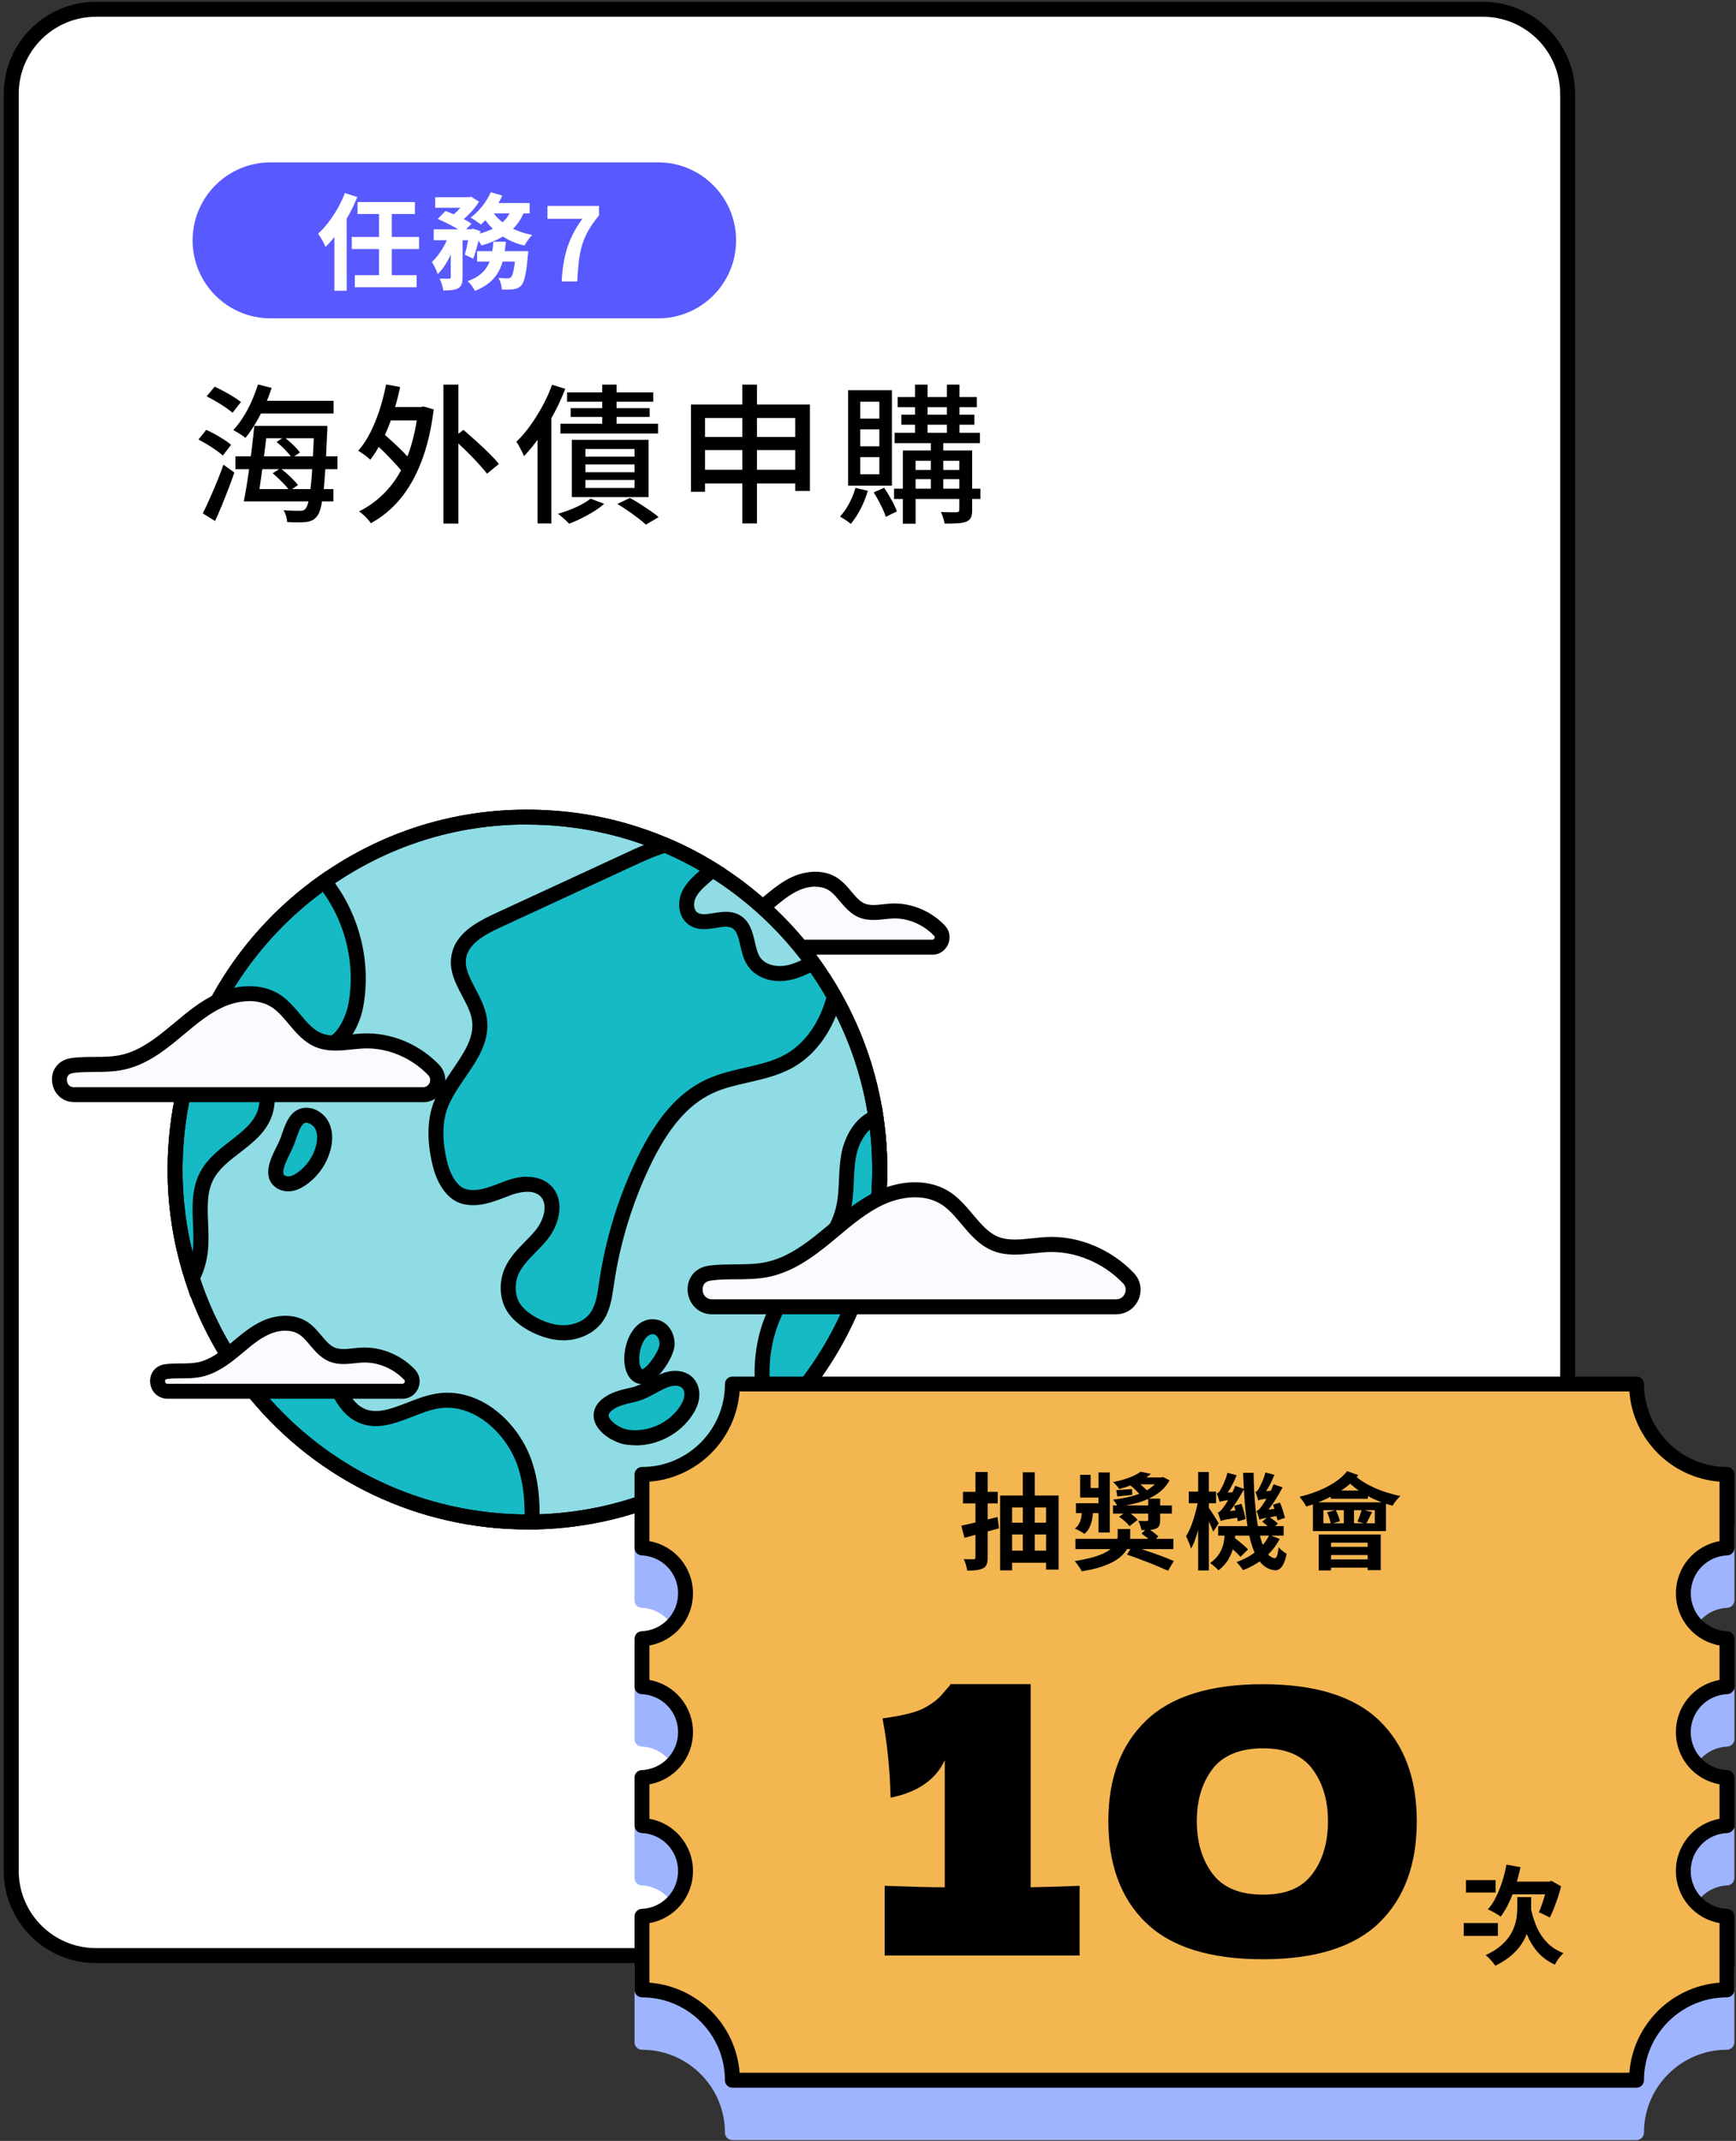 <svg width="232" height="286" viewBox="0 0 232 286" fill="none" xmlns="http://www.w3.org/2000/svg">
<rect x="0" y="0" width="232" height="286" fill="#333333" stroke="none"/>
<g clip-path="url(#clip0_26253_145710)">
<path d="M198.19 1.24H12.81C6.564 1.24 1.5 6.303 1.5 12.55V249.93C1.5 256.176 6.564 261.24 12.81 261.24H198.19C204.436 261.24 209.5 256.176 209.5 249.93V12.55C209.5 6.303 204.436 1.24 198.19 1.24Z" fill="white"/>
<path d="M198.18 262.24H12.81C6.02 262.24 0.5 256.72 0.5 249.93V12.55C0.5 5.76 6.02 0.24 12.81 0.24H198.18C204.97 0.24 210.5 5.76 210.5 12.55V249.92C210.5 256.71 204.98 262.24 198.18 262.24ZM12.81 2.24C7.13 2.24 2.5 6.87 2.5 12.55V249.92C2.5 255.61 7.13 260.24 12.81 260.24H198.18C203.87 260.24 208.5 255.61 208.5 249.92V12.55C208.5 6.86 203.87 2.24 198.18 2.24H12.81Z" fill="black"/>
<path d="M87.95 21.69H36.16C30.405 21.69 25.74 26.355 25.74 32.11C25.74 37.865 30.405 42.53 36.16 42.53H87.95C93.705 42.53 98.37 37.865 98.37 32.11C98.37 26.355 93.705 21.69 87.95 21.69Z" fill="#5859FF"/>
<path d="M46.08 25.79L47.75 26.32C47.42 27.14 47.03 27.96 46.58 28.78C46.13 29.6 45.64 30.37 45.12 31.09C44.6 31.81 44.06 32.45 43.5 32.99C43.45 32.84 43.37 32.65 43.25 32.43C43.13 32.21 43 31.98 42.87 31.76C42.74 31.54 42.62 31.35 42.52 31.21C43 30.77 43.46 30.27 43.9 29.69C44.34 29.11 44.75 28.5 45.13 27.83C45.51 27.16 45.83 26.48 46.09 25.79H46.08ZM44.69 29.82L46.33 28.18V28.21L46.34 38.84H44.69V29.82ZM47.01 31.65H56V33.27H47.01V31.65ZM47.42 36.76H55.68V38.37H47.42V36.76ZM47.78 26.99H55.45V28.59H47.78V26.99ZM50.65 27.98H52.36V37.3H50.65V27.98Z" fill="white"/>
<path d="M60.09 31.13L61.17 31.54C60.99 32.16 60.77 32.79 60.5 33.43C60.23 34.07 59.93 34.67 59.6 35.22C59.27 35.77 58.89 36.23 58.49 36.61C58.42 36.37 58.3 36.09 58.15 35.78C58 35.47 57.85 35.21 57.72 34.98C58.06 34.68 58.38 34.32 58.68 33.9C58.98 33.48 59.26 33.03 59.5 32.55C59.74 32.07 59.94 31.6 60.09 31.13ZM57.96 30.63H63.17V32.09H57.96V30.63ZM58.16 26.35H62.74V27.76H58.16V26.35ZM58.48 29.26L59.53 28.18C59.91 28.32 60.32 28.49 60.76 28.68C61.19 28.88 61.61 29.08 62.01 29.28C62.41 29.49 62.74 29.69 63.01 29.88L61.88 31.08C61.64 30.88 61.33 30.68 60.94 30.46C60.56 30.24 60.15 30.02 59.72 29.81C59.29 29.6 58.88 29.41 58.49 29.25L58.48 29.26ZM60.24 31.23H61.82V37.04C61.82 37.42 61.78 37.73 61.7 37.96C61.62 38.19 61.46 38.38 61.22 38.51C60.98 38.63 60.69 38.71 60.37 38.75C60.04 38.79 59.67 38.81 59.24 38.81C59.21 38.58 59.15 38.31 59.06 38.01C58.97 37.71 58.86 37.44 58.75 37.22C59.02 37.22 59.28 37.23 59.52 37.23H60.02C60.1 37.23 60.16 37.2 60.19 37.18C60.22 37.16 60.24 37.1 60.24 37.02V31.24V31.23ZM62.34 26.34H62.69L62.96 26.28L64.02 26.94C63.81 27.28 63.56 27.62 63.26 27.98C62.96 28.34 62.64 28.67 62.3 28.98C61.96 29.29 61.62 29.57 61.29 29.8C61.14 29.66 60.96 29.51 60.75 29.37C60.54 29.22 60.35 29.1 60.18 28.99C60.48 28.78 60.77 28.54 61.04 28.27C61.31 28 61.57 27.71 61.8 27.42C62.03 27.13 62.21 26.87 62.34 26.64V26.35V26.34ZM62.76 30.62H62.97L63.19 30.55L64.21 30.87C64.1 31.5 63.96 32.16 63.78 32.83C63.61 33.5 63.43 34.08 63.24 34.55L62.11 34.02C62.24 33.61 62.36 33.11 62.48 32.52C62.6 31.93 62.69 31.38 62.75 30.85V30.61L62.76 30.62ZM65.94 32.29H67.61C67.54 33.01 67.45 33.69 67.32 34.34C67.19 34.99 66.99 35.59 66.7 36.15C66.41 36.71 66.01 37.22 65.49 37.68C64.97 38.14 64.3 38.53 63.47 38.86C63.38 38.66 63.24 38.44 63.05 38.18C62.86 37.92 62.68 37.72 62.5 37.56C63.23 37.3 63.81 36.98 64.24 36.61C64.67 36.24 65.01 35.83 65.23 35.39C65.45 34.95 65.62 34.46 65.72 33.93C65.82 33.4 65.89 32.86 65.94 32.29ZM65.58 25.68L67.13 26.13C66.91 26.63 66.63 27.11 66.32 27.59C66 28.07 65.67 28.51 65.32 28.93C64.97 29.35 64.61 29.7 64.25 30C64.15 29.91 64.01 29.8 63.84 29.68C63.67 29.56 63.5 29.45 63.34 29.34C63.17 29.23 63.02 29.13 62.89 29.06C63.44 28.67 63.95 28.17 64.43 27.57C64.91 26.97 65.29 26.34 65.58 25.69V25.68ZM68.37 27.81L70.12 28.08C69.81 28.94 69.38 29.67 68.83 30.28C68.28 30.89 67.62 31.4 66.86 31.8C66.1 32.2 65.26 32.53 64.34 32.79C64.28 32.67 64.19 32.52 64.07 32.34C63.94 32.16 63.81 31.99 63.68 31.81C63.54 31.64 63.42 31.5 63.31 31.4C64.17 31.22 64.94 30.98 65.63 30.67C66.32 30.36 66.89 29.97 67.37 29.5C67.84 29.03 68.18 28.46 68.38 27.8L68.37 27.81ZM63.76 33.55H69.44V34.94H63.76V33.55ZM65.76 28.17C66.09 28.69 66.51 29.17 67.04 29.6C67.57 30.03 68.18 30.4 68.87 30.7C69.56 31 70.32 31.23 71.13 31.39C71.02 31.49 70.89 31.63 70.76 31.8C70.62 31.97 70.5 32.15 70.38 32.33C70.26 32.51 70.16 32.67 70.07 32.81C69.21 32.6 68.43 32.29 67.71 31.9C67 31.51 66.36 31.04 65.79 30.49C65.22 29.94 64.75 29.31 64.37 28.61L65.76 28.18V28.17ZM65.54 27.12H70.78V28.51H64.87L65.54 27.12ZM68.91 33.55H70.6C70.58 33.86 70.56 34.07 70.54 34.18C70.47 34.99 70.4 35.66 70.31 36.19C70.22 36.72 70.13 37.14 70.02 37.45C69.92 37.76 69.8 37.99 69.66 38.14C69.51 38.3 69.35 38.41 69.19 38.48C69.03 38.55 68.84 38.6 68.64 38.64C68.47 38.66 68.25 38.67 67.97 38.68C67.69 38.69 67.39 38.68 67.06 38.68C67.06 38.44 67.01 38.17 66.93 37.88C66.85 37.59 66.75 37.34 66.61 37.12C66.86 37.15 67.1 37.17 67.32 37.18C67.54 37.18 67.71 37.19 67.82 37.19C67.93 37.19 68.02 37.18 68.09 37.15C68.15 37.13 68.22 37.09 68.29 37.03C68.37 36.95 68.45 36.78 68.53 36.55C68.6 36.31 68.67 35.96 68.74 35.51C68.81 35.06 68.87 34.47 68.92 33.76V33.55H68.91Z" fill="white"/>
<path d="M75.06 37.6C75.11 36.73 75.19 35.93 75.31 35.2C75.43 34.47 75.59 33.78 75.8 33.12C76.01 32.47 76.28 31.82 76.6 31.19C76.93 30.56 77.33 29.9 77.82 29.23H73.16V27.51H80.05V28.77C79.46 29.49 78.99 30.17 78.62 30.81C78.26 31.45 77.98 32.11 77.78 32.78C77.58 33.45 77.44 34.18 77.35 34.96C77.26 35.74 77.19 36.62 77.14 37.6H75.07H75.06Z" fill="white"/>
<path d="M26.52 58.72L27.56 57.42C27.95 57.59 28.35 57.8 28.77 58.03C29.19 58.26 29.59 58.5 29.96 58.74C30.33 58.98 30.64 59.21 30.88 59.42L29.78 60.86C29.55 60.65 29.26 60.41 28.89 60.15C28.52 59.89 28.13 59.63 27.71 59.38C27.29 59.13 26.89 58.91 26.52 58.72ZM27.1 68.58C27.37 68.06 27.66 67.44 27.98 66.72C28.3 66 28.63 65.24 28.96 64.44C29.29 63.64 29.59 62.85 29.86 62.08L31.32 63.12C31.08 63.83 30.81 64.56 30.52 65.32C30.23 66.08 29.93 66.83 29.63 67.56C29.33 68.29 29.03 68.97 28.74 69.6L27.1 68.58ZM27.62 52.94L28.68 51.66C29.08 51.83 29.5 52.04 29.94 52.28C30.38 52.52 30.8 52.76 31.2 53.01C31.6 53.26 31.93 53.49 32.2 53.7L31.08 55.14C30.84 54.93 30.52 54.69 30.13 54.42C29.74 54.15 29.32 53.89 28.87 53.63C28.42 53.37 28.01 53.14 27.62 52.94ZM34.48 51.36L36.3 51.82C36.03 52.66 35.71 53.49 35.33 54.3C34.95 55.11 34.55 55.88 34.12 56.6C33.69 57.32 33.25 57.95 32.8 58.5C32.68 58.39 32.52 58.27 32.32 58.14C32.12 58.01 31.92 57.88 31.71 57.75C31.5 57.62 31.33 57.52 31.18 57.44C31.65 56.95 32.09 56.37 32.5 55.72C32.91 55.07 33.29 54.37 33.62 53.62C33.95 52.87 34.24 52.12 34.48 51.36ZM31.46 60.96H45.1V62.68H31.46V60.96ZM33.98 56.9H35.76C35.67 57.73 35.57 58.6 35.46 59.51C35.35 60.42 35.24 61.33 35.11 62.24C34.98 63.15 34.86 64.01 34.75 64.82C34.64 65.63 34.53 66.35 34.42 66.98H32.58C32.71 66.33 32.85 65.59 32.98 64.76C33.11 63.93 33.24 63.07 33.36 62.16C33.48 61.25 33.6 60.35 33.71 59.45C33.82 58.55 33.91 57.7 33.98 56.9ZM33.52 65.34H44.56V66.98H33.52V65.34ZM34.24 53.54H44.58V55.24H34.24V53.54ZM34.76 56.9H42.52V58.54H34.76V56.9ZM36.44 63.22L37.48 62.56C37.89 62.87 38.32 63.23 38.77 63.66C39.22 64.09 39.57 64.47 39.82 64.8L38.7 65.56C38.47 65.23 38.14 64.84 37.71 64.4C37.28 63.96 36.85 63.57 36.44 63.22ZM36.96 59.04L37.96 58.38C38.35 58.67 38.74 59.02 39.15 59.41C39.56 59.8 39.87 60.15 40.08 60.44L39.02 61.18C38.82 60.87 38.52 60.52 38.13 60.11C37.74 59.7 37.35 59.35 36.96 59.04ZM41.98 56.9H43.74V57.42C43.74 57.55 43.74 57.66 43.72 57.74C43.64 59.66 43.56 61.29 43.48 62.62C43.4 63.95 43.31 65.04 43.2 65.89C43.09 66.74 42.98 67.4 42.85 67.88C42.72 68.36 42.57 68.71 42.4 68.92C42.19 69.2 41.96 69.4 41.72 69.51C41.48 69.62 41.21 69.7 40.9 69.74C40.61 69.77 40.23 69.78 39.78 69.78C39.33 69.78 38.86 69.77 38.38 69.74C38.37 69.5 38.32 69.23 38.23 68.93C38.14 68.63 38.03 68.37 37.88 68.16C38.36 68.2 38.8 68.22 39.21 68.23C39.62 68.23 39.91 68.24 40.1 68.24C40.27 68.24 40.42 68.22 40.53 68.18C40.64 68.14 40.75 68.06 40.84 67.94C40.97 67.79 41.1 67.5 41.21 67.05C41.32 66.6 41.43 65.97 41.52 65.14C41.61 64.31 41.7 63.25 41.77 61.96C41.84 60.67 41.91 59.11 41.98 57.28V56.9Z" fill="black"/>
<path d="M51.6 51.36L53.48 51.7C53.21 52.97 52.88 54.2 52.49 55.4C52.1 56.6 51.65 57.71 51.14 58.73C50.63 59.75 50.08 60.65 49.48 61.42C49.37 61.3 49.22 61.16 49.02 61.01C48.82 60.86 48.62 60.71 48.41 60.56C48.2 60.41 48.03 60.3 47.88 60.22C48.48 59.53 49.02 58.71 49.49 57.78C49.96 56.85 50.38 55.83 50.73 54.74C51.08 53.65 51.37 52.52 51.6 51.36ZM55.88 54.38H56.24L56.6 54.3L57.96 54.7C57.63 57.37 57.08 59.69 56.31 61.68C55.54 63.67 54.59 65.33 53.46 66.68C52.33 68.03 51.03 69.1 49.56 69.9C49.47 69.74 49.32 69.56 49.13 69.35C48.94 69.14 48.74 68.94 48.53 68.75C48.32 68.56 48.14 68.41 47.98 68.32C49.41 67.61 50.66 66.66 51.75 65.46C52.84 64.26 53.73 62.79 54.42 61.04C55.11 59.29 55.6 57.23 55.88 54.84V54.38ZM49.8 58.94L51.06 57.78C51.54 58.18 52.04 58.62 52.57 59.11C53.1 59.6 53.6 60.08 54.07 60.57C54.54 61.06 54.93 61.49 55.22 61.86L53.88 63.2C53.6 62.81 53.23 62.37 52.77 61.88C52.31 61.39 51.82 60.88 51.3 60.36C50.78 59.84 50.28 59.37 49.8 58.94ZM51.64 54.38H56.54V56.16H51.64V54.38ZM59.26 51.38H61.26V69.94H59.26V51.38ZM60.48 58.54L61.94 57.42C62.46 57.87 63.02 58.37 63.63 58.92C64.24 59.47 64.81 60.01 65.35 60.54C65.89 61.07 66.33 61.55 66.68 61.98L65.08 63.28C64.76 62.85 64.34 62.36 63.82 61.8C63.3 61.24 62.75 60.67 62.16 60.1C61.57 59.53 61.01 59.01 60.48 58.54Z" fill="black"/>
<path d="M73.78 51.4L75.54 51.94C75.11 53.06 74.61 54.17 74.02 55.26C73.43 56.35 72.8 57.39 72.12 58.36C71.44 59.33 70.74 60.19 70.02 60.94C69.97 60.78 69.88 60.58 69.76 60.34C69.64 60.1 69.51 59.86 69.38 59.61C69.25 59.36 69.12 59.17 69 59.02C69.64 58.41 70.26 57.69 70.85 56.87C71.44 56.05 71.99 55.17 72.5 54.24C73.01 53.31 73.43 52.36 73.78 51.4ZM71.84 56.76L73.66 54.94L73.68 54.96V69.92H71.84V56.76ZM78.92 66.62L80.74 67.3C80.35 67.65 79.89 67.99 79.36 68.32C78.83 68.65 78.28 68.96 77.71 69.24C77.14 69.52 76.59 69.76 76.06 69.96C75.95 69.84 75.81 69.7 75.63 69.53C75.45 69.36 75.27 69.2 75.08 69.04C74.89 68.88 74.72 68.75 74.56 68.64C75.37 68.41 76.18 68.12 76.97 67.76C77.76 67.4 78.41 67.02 78.92 66.62ZM74.9 56.6H87.94V57.92H74.9V56.6ZM75.78 52.42H87.3V53.66H75.78V52.42ZM76.26 54.52H86.82V55.7H76.26V54.52ZM76.42 58.76H86.68V66.4H76.42V58.76ZM78.24 59.98V61H84.8V59.98H78.24ZM78.24 62.04V63.08H84.8V62.04H78.24ZM78.24 64.12V65.18H84.8V64.12H78.24ZM80.48 51.38H82.4V57.4H80.48V51.38ZM82.5 67.32L84.18 66.52C84.65 66.77 85.12 67.05 85.6 67.36C86.08 67.67 86.53 67.97 86.95 68.26C87.37 68.55 87.73 68.83 88.02 69.08L86.32 70.08C86.05 69.83 85.7 69.54 85.27 69.21C84.84 68.88 84.38 68.55 83.9 68.22C83.42 67.89 82.95 67.59 82.5 67.32Z" fill="black"/>
<path d="M92.34 54.04H108.24V65.58H106.28V55.84H94.22V65.7H92.34V54.04ZM93.58 58.38H107.26V60.12H93.58V58.38ZM93.58 62.76H107.26V64.58H93.58V62.76ZM99.2 51.38H101.16V69.92H99.2V51.38Z" fill="black"/>
<path d="M114.32 65.18L115.98 65.56C115.74 66.4 115.41 67.21 115 68C114.59 68.79 114.15 69.45 113.7 69.98C113.59 69.89 113.45 69.78 113.27 69.65C113.09 69.52 112.91 69.4 112.73 69.29C112.55 69.18 112.39 69.08 112.26 69C112.71 68.52 113.12 67.94 113.48 67.26C113.84 66.58 114.12 65.89 114.32 65.18ZM113.34 52.12H119.2V64.88H113.34V52.12ZM114.96 53.66V55.92H117.52V53.66H114.96ZM114.96 57.36V59.62H117.52V57.36H114.96ZM114.96 61.06V63.36H117.52V61.06H114.96ZM116.76 65.78L118.16 65.16C118.49 65.65 118.82 66.2 119.15 66.79C119.48 67.38 119.71 67.89 119.86 68.32L118.38 69.04C118.29 68.75 118.15 68.41 117.98 68.03C117.81 67.65 117.61 67.26 117.4 66.87C117.19 66.48 116.97 66.11 116.76 65.78ZM119.48 65.28H131.02V66.66H119.48V65.28ZM119.56 57.82H130.96V59.2H119.56V57.82ZM119.96 53.04H130.54V54.4H119.96V53.04ZM120.46 55.4H130.22V56.74H120.46V55.4ZM120.66 60.18H128.94V61.56H122.36V69.96H120.66V60.18ZM121.54 62.78H128.92V64H121.54V62.78ZM122.28 51.38H123.96V58.42H122.28V51.38ZM124.4 58.44H126.06V65.68H124.4V58.44ZM128.2 60.18H129.92V68.12C129.92 68.55 129.87 68.88 129.76 69.12C129.65 69.36 129.45 69.55 129.16 69.68C128.87 69.8 128.48 69.87 128 69.9C127.52 69.93 126.93 69.94 126.24 69.94C126.2 69.71 126.13 69.45 126.04 69.16C125.95 68.87 125.85 68.61 125.74 68.4C126.21 68.41 126.64 68.42 127.05 68.43C127.46 68.43 127.72 68.43 127.84 68.43C127.97 68.42 128.07 68.39 128.12 68.34C128.17 68.29 128.2 68.21 128.2 68.09V60.17V60.18ZM126.54 51.38H128.22V58.42H126.54V51.38Z" fill="black"/>
<path d="M124.59 126.53H93.19C91.64 126.53 91.36 124.25 92.88 123.94C92.98 123.92 93.09 123.9 93.19 123.89C94.64 123.73 96.12 123.93 97.54 123.62C99.25 123.25 100.71 122.19 102.06 121.08C103.41 119.97 104.72 118.77 106.31 118.05C106.74 117.85 107.2 117.7 107.67 117.59C108.93 117.31 110.26 117.41 111.33 118.09C112.81 119.05 113.57 120.97 115.21 121.63C116.47 122.14 117.88 121.75 119.23 121.69C121.58 121.59 123.93 122.61 125.55 124.3C126.35 125.13 125.75 126.52 124.6 126.52L124.59 126.53Z" fill="#FAFAFF"/>
<path d="M124.59 127.53H93.19C91.98 127.53 91.01 126.64 90.88 125.42C90.76 124.21 91.5 123.2 92.67 122.96C92.81 122.93 92.94 122.91 93.07 122.9C93.73 122.82 94.37 122.82 95 122.82C95.82 122.82 96.59 122.81 97.32 122.65C98.82 122.33 100.17 121.34 101.42 120.31L102 119.83C103.19 118.84 104.41 117.81 105.89 117.14C106.39 116.91 106.91 116.74 107.45 116.62C109.09 116.26 110.66 116.48 111.87 117.26C112.65 117.76 113.23 118.44 113.78 119.1C114.36 119.79 114.9 120.44 115.58 120.71C116.27 120.99 117.12 120.9 118.03 120.8C118.42 120.76 118.8 120.72 119.18 120.7C121.75 120.59 124.41 121.68 126.26 123.62C126.91 124.3 127.08 125.26 126.71 126.13C126.34 127 125.52 127.54 124.58 127.54L124.59 127.53ZM108.96 118.44C108.62 118.44 108.26 118.48 107.89 118.56C107.49 118.65 107.1 118.78 106.73 118.95C105.49 119.51 104.42 120.41 103.29 121.36L102.7 121.85C101.26 123.03 99.67 124.18 97.75 124.6C96.82 124.8 95.91 124.81 95.02 124.81C94.42 124.81 93.85 124.81 93.3 124.88C93.22 124.88 93.15 124.9 93.07 124.92C93 124.93 92.85 124.96 92.87 125.22C92.88 125.36 92.95 125.53 93.19 125.53H124.59C124.77 125.53 124.85 125.41 124.88 125.34C124.92 125.25 124.94 125.12 124.82 125C123.36 123.47 121.28 122.6 119.27 122.7C118.93 122.71 118.59 122.75 118.24 122.79C117.18 122.9 115.98 123.03 114.83 122.57C113.69 122.11 112.92 121.19 112.24 120.39C111.76 119.82 111.31 119.28 110.78 118.94C110.27 118.61 109.64 118.45 108.95 118.45L108.96 118.44Z" fill="black"/>
<path d="M117.48 158.98C116.76 171.32 111.35 182.27 103.08 190.2C94.71 198.23 83.41 203.17 71.08 203.31C69.97 203.32 68.85 203.3 67.73 203.23C53.17 202.38 40.55 195 32.54 184.11C29.57 180.08 27.24 175.56 25.67 170.72C23.92 165.31 23.13 159.5 23.48 153.48C24.35 138.6 32.04 125.73 43.34 117.75C51.75 111.81 62.15 108.58 73.23 109.22C78.79 109.55 84.07 110.82 88.92 112.89C98.53 116.98 106.45 124.16 111.5 133.11C114.28 138.03 116.19 143.48 117.05 149.25C117.52 152.4 117.67 155.66 117.48 158.97V158.98Z" fill="#8FDCE4"/>
<path d="M70.54 204.31C69.58 204.31 68.62 204.28 67.68 204.23C53.35 203.39 40.25 196.27 31.74 184.7C28.67 180.53 26.31 175.93 24.73 171.03C22.89 165.35 22.14 159.43 22.49 153.43C23.35 138.74 30.74 125.45 42.77 116.95C51.75 110.61 62.3 107.6 73.3 108.24C78.86 108.56 84.25 109.82 89.33 111.99C99.01 116.11 107.2 123.44 112.39 132.64C115.29 137.77 117.19 143.31 118.06 149.13C118.54 152.39 118.69 155.73 118.5 159.05C117.79 171.19 112.57 182.51 103.8 190.93C94.95 199.42 83.34 204.18 71.12 204.32C70.93 204.32 70.75 204.32 70.56 204.32L70.54 204.31ZM70.39 110.14C60.86 110.14 51.76 113.03 43.92 118.57C32.39 126.72 25.3 139.46 24.48 153.54C24.14 159.29 24.86 164.97 26.62 170.41C28.14 175.11 30.4 179.52 33.34 183.51C41.5 194.6 54.05 201.43 67.79 202.23C68.88 202.29 69.98 202.32 71.07 202.31C82.78 202.17 93.91 197.61 102.39 189.47C110.8 181.41 115.8 170.55 116.48 158.92C116.67 155.73 116.52 152.54 116.06 149.41C115.23 143.84 113.41 138.52 110.63 133.61C105.65 124.79 97.8 117.76 88.53 113.82C83.66 111.75 78.5 110.54 73.17 110.23C72.24 110.18 71.31 110.15 70.39 110.15V110.14Z" fill="black"/>
<path d="M108.62 128.62C107.43 129.25 106.2 129.84 104.88 130.01C103.34 130.21 101.61 129.73 100.75 128.43C99.63 126.75 100.07 124.03 98.3 123.08C96.58 122.16 94.17 123.84 92.6 122.69C91.69 122.02 91.57 120.64 92.02 119.6C92.47 118.56 93.35 117.79 94.21 117.05C94.55 116.75 94.89 116.46 95.24 116.16C93.24 114.92 91.13 113.82 88.94 112.89C87.32 113.35 85.74 114.07 84.2 114.78C78.28 117.52 72.36 120.26 66.44 122.99C64.25 124 61.8 125.34 61.34 127.7C60.76 130.65 63.64 133.16 64.08 136.13C64.72 140.42 60.33 143.69 58.85 147.77C57.96 150.22 58.22 153.17 58.85 155.66C59.27 157.28 60.3 159.38 62.06 159.83C64.09 160.35 66.07 159.39 67.93 158.7C69.57 158.09 71.63 157.84 72.89 159.06C74.43 160.55 73.74 163.21 72.41 164.89C71.08 166.57 69.22 167.88 68.36 169.84C67.72 171.31 67.74 173.25 68.6 174.62C69.73 176.4 72.33 177.69 74.36 177.97C76.29 178.24 78.43 177.62 79.61 176.06C80.61 174.75 80.81 173.03 81.05 171.4C81.87 165.8 83.55 160.32 86 155.21C87.97 151.11 90.66 147.05 94.78 145.12C98.2 143.52 102.26 143.56 105.54 141.68C108.64 139.9 110.61 136.59 111.5 133.11C110.62 131.56 109.66 130.06 108.62 128.62Z" fill="#16BAC5"/>
<path d="M75.26 179.04C74.92 179.04 74.58 179.02 74.23 178.97C72.01 178.66 69.07 177.25 67.76 175.16C66.76 173.58 66.64 171.28 67.45 169.44C68.08 168 69.14 166.92 70.16 165.88C70.69 165.34 71.19 164.83 71.63 164.28C72.74 162.88 73.26 160.81 72.2 159.79C71.12 158.75 69.1 159.35 68.28 159.65C68.04 159.74 67.8 159.83 67.55 159.93C65.83 160.59 63.88 161.34 61.81 160.82C59.16 160.14 58.13 156.91 57.88 155.93C57.3 153.68 56.83 150.38 57.9 147.44C58.5 145.78 59.52 144.3 60.5 142.86C62 140.66 63.42 138.59 63.08 136.3C62.92 135.22 62.36 134.16 61.77 133.05C60.87 131.35 59.94 129.59 60.35 127.53C60.88 124.82 63.39 123.32 66.01 122.1L83.77 113.89C85.16 113.24 86.9 112.44 88.65 111.94L88.99 111.84L89.32 111.98C91.54 112.92 93.71 114.05 95.76 115.32L96.92 116.04L94.86 117.82C94.13 118.45 93.3 119.17 92.93 120.02C92.66 120.64 92.68 121.53 93.19 121.9C93.67 122.25 94.45 122.13 95.36 121.98C96.43 121.81 97.65 121.61 98.77 122.21C100.22 122.99 100.57 124.51 100.88 125.84C101.06 126.62 101.23 127.36 101.58 127.88C102.24 128.87 103.64 129.16 104.75 129.02C105.85 128.88 106.9 128.41 108.15 127.74L108.92 127.33L109.43 128.04C110.49 129.51 111.48 131.05 112.38 132.63L112.58 132.98L112.48 133.37C111.41 137.53 109.13 140.79 106.05 142.56C104.15 143.65 102.04 144.13 100 144.6C98.3 144.99 96.69 145.35 95.21 146.05C91.97 147.57 89.33 150.63 86.91 155.67C84.5 160.7 82.86 166.05 82.05 171.57L82.01 171.84C81.78 173.44 81.52 175.25 80.42 176.69C79.28 178.18 77.33 179.05 75.26 179.05V179.04ZM70.46 157.21C71.72 157.21 72.8 157.59 73.59 158.35C75.53 160.23 74.84 163.44 73.2 165.52C72.7 166.15 72.14 166.73 71.59 167.28C70.65 168.24 69.77 169.14 69.28 170.24C68.74 171.48 68.81 173.06 69.45 174.09C70.4 175.59 72.76 176.74 74.51 176.98C76.25 177.22 77.94 176.63 78.83 175.46C79.61 174.43 79.82 173.03 80.03 171.54L80.07 171.27C80.91 165.55 82.61 160 85.11 154.79C87.74 149.31 90.68 145.95 94.36 144.22C96.03 143.44 97.82 143.03 99.55 142.63C101.53 142.18 103.41 141.75 105.05 140.81C107.56 139.37 109.47 136.69 110.44 133.25C109.78 132.11 109.07 130.99 108.32 129.91C107.34 130.4 106.23 130.85 105.01 131.01C102.91 131.28 100.91 130.49 99.92 129C99.36 128.17 99.13 127.17 98.93 126.29C98.65 125.07 98.43 124.3 97.83 123.97C97.3 123.69 96.51 123.81 95.68 123.95C94.5 124.14 93.17 124.35 92.01 123.5C90.63 122.49 90.51 120.57 91.1 119.21C91.65 117.95 92.69 117.04 93.53 116.31C92.02 115.44 90.46 114.65 88.86 113.95C87.49 114.37 86.17 114.97 84.61 115.69L66.85 123.9C64.7 124.89 62.67 126.07 62.31 127.9C62.04 129.26 62.77 130.64 63.54 132.1C64.18 133.32 64.84 134.57 65.06 135.99C65.52 139.05 63.81 141.56 62.15 143.97C61.24 145.31 60.29 146.69 59.77 148.11C59.07 150.03 59.09 152.62 59.81 155.41C60.17 156.8 61.04 158.54 62.3 158.86C63.76 159.23 65.25 158.65 66.82 158.05C67.07 157.95 67.32 157.86 67.57 157.76C68.59 157.38 69.57 157.19 70.45 157.19L70.46 157.21Z" fill="black"/>
<path d="M47.56 134.26C47.05 137.04 45.17 140.24 42.36 139.93C41.08 139.79 39.91 138.9 38.63 139.02C36.81 139.19 35.79 141.27 35.68 143.1C35.57 144.93 35.99 146.82 35.44 148.57C34.29 152.28 29.5 153.61 27.66 157.03C25.99 160.14 27.22 163.98 26.72 167.48C26.56 168.61 26.2 169.71 25.67 170.73C23.92 165.32 23.13 159.51 23.48 153.49C24.35 138.61 32.04 125.74 43.34 117.76C47.01 122.32 48.62 128.5 47.56 134.26Z" fill="#16BAC5"/>
<path d="M25.46 173.31L24.72 171.02C22.88 165.34 22.13 159.42 22.48 153.42C23.34 138.73 30.73 125.44 42.76 116.94L43.53 116.4L44.12 117.13C47.99 121.95 49.65 128.42 48.55 134.44C47.91 137.94 45.55 141.28 42.25 140.92C41.58 140.85 40.98 140.62 40.41 140.41C39.78 140.17 39.23 139.96 38.73 140.02C37.56 140.13 36.77 141.7 36.68 143.17C36.64 143.77 36.67 144.38 36.7 145.03C36.75 146.28 36.81 147.58 36.4 148.87C35.68 151.18 33.82 152.62 32.02 154.01C30.61 155.1 29.29 156.12 28.55 157.5C27.63 159.21 27.72 161.25 27.81 163.42C27.87 164.8 27.92 166.22 27.72 167.62C27.54 168.85 27.16 170.05 26.57 171.18L25.47 173.32L25.46 173.31ZM43.14 119.13C32.07 127.29 25.29 139.78 24.48 153.53C24.21 158.19 24.63 162.81 25.73 167.28C25.9 166.07 25.85 164.81 25.79 163.48C25.69 161.14 25.6 158.72 26.77 156.54C27.71 154.79 29.27 153.58 30.78 152.41C32.4 151.15 33.94 149.96 34.47 148.25C34.77 147.29 34.72 146.22 34.68 145.09C34.65 144.42 34.62 143.72 34.67 143.02C34.81 140.69 36.18 138.22 38.53 138.01C39.49 137.92 40.35 138.24 41.1 138.52C41.58 138.7 42.04 138.87 42.46 138.92C44.74 139.16 46.2 136.08 46.57 134.07C47.51 128.92 46.23 123.4 43.13 119.13H43.14Z" fill="black"/>
<path d="M71.09 203.31C69.98 203.32 68.86 203.3 67.74 203.23C53.18 202.38 40.56 195 32.55 184.11C33.15 183.24 33.84 182.43 34.66 181.76C36.61 180.15 39.53 179.45 41.69 180.77C44.73 182.63 44.96 187.5 48.18 189.05C51.38 190.59 54.88 187.79 58.38 187.18C63.6 186.26 68.57 190.65 70.21 195.7C71.01 198.16 71.21 200.73 71.11 203.32L71.09 203.31Z" fill="#16BAC5"/>
<path d="M70.54 204.31C69.58 204.31 68.62 204.28 67.68 204.23C53.35 203.39 40.25 196.27 31.74 184.7L31.32 184.12L31.73 183.53C32.45 182.49 33.2 181.66 34.02 180.98C36.06 179.3 39.49 178.24 42.2 179.9C43.91 180.94 44.79 182.69 45.66 184.38C46.47 185.97 47.24 187.48 48.6 188.14C50.31 188.97 52.32 188.19 54.44 187.37C55.65 186.9 56.9 186.41 58.19 186.19C64.1 185.15 69.41 190.05 71.14 195.39C71.9 197.72 72.21 200.33 72.09 203.35L72.05 204.3H71.1C70.91 204.31 70.73 204.31 70.54 204.31ZM33.78 184.1C41.95 194.85 54.3 201.44 67.79 202.23C68.56 202.27 69.33 202.3 70.11 202.31C70.12 199.93 69.84 197.86 69.23 196C67.8 191.57 63.31 187.32 58.53 188.16C57.44 188.35 56.28 188.8 55.15 189.24C52.73 190.18 50.22 191.16 47.72 189.95C45.75 189 44.79 187.12 43.86 185.3C43.09 183.79 42.37 182.37 41.14 181.62C39.35 180.52 36.83 181.25 35.27 182.53C34.75 182.96 34.25 183.48 33.77 184.1H33.78Z" fill="black"/>
<path d="M117.48 158.98C116.76 171.32 111.35 182.27 103.08 190.2C101.01 184.67 101.49 178.14 104.76 173.2C107.34 169.3 111.46 166.24 112.64 161.71C113.26 159.31 112.97 156.77 113.41 154.33C113.8 152.19 115.07 149.96 117.04 149.27C117.51 152.42 117.66 155.68 117.47 158.99L117.48 158.98Z" fill="#16BAC5"/>
<path d="M102.68 191.97L102.15 190.55C99.91 184.56 100.59 177.7 103.94 172.64C104.88 171.22 106.01 169.92 107.1 168.66C109.09 166.35 110.98 164.18 111.68 161.45C112 160.23 112.06 158.95 112.12 157.59C112.17 156.47 112.23 155.3 112.44 154.14C112.83 152.01 114.19 149.2 116.73 148.31L117.87 147.91L118.05 149.11C118.53 152.37 118.68 155.71 118.49 159.03C117.78 171.17 112.56 182.49 103.79 190.91L102.69 191.96L102.68 191.97ZM116.26 150.89C115.28 151.78 114.64 153.22 114.4 154.51C114.21 155.53 114.16 156.58 114.11 157.69C114.05 159.09 113.98 160.53 113.61 161.96C112.79 165.13 110.66 167.59 108.6 169.97C107.55 171.18 106.46 172.44 105.6 173.75C102.88 177.87 102.13 183.33 103.53 188.35C111.25 180.42 115.83 170.03 116.48 158.93C116.64 156.25 116.56 153.55 116.26 150.9V150.89Z" fill="black"/>
<path d="M87.52 177.26C88.59 177.42 89.25 178.63 89.15 179.71C89.01 181.18 86.07 185.71 84.74 183.1C83.82 181.29 84.98 176.89 87.52 177.26Z" fill="#16BAC5"/>
<path d="M85.79 184.89C85.24 184.89 84.42 184.67 83.85 183.55C83.07 182.02 83.4 179.36 84.57 177.73C85.37 176.61 86.47 176.09 87.66 176.27C89.37 176.52 90.28 178.3 90.14 179.8C90.01 181.24 88.09 184.49 86.18 184.86C86.08 184.88 85.95 184.9 85.79 184.9V184.89ZM87.21 178.23C86.98 178.23 86.6 178.32 86.19 178.89C85.41 179.98 85.23 181.86 85.62 182.64C85.71 182.81 85.78 182.89 85.8 182.9C86.39 182.9 88.05 180.6 88.14 179.61C88.2 178.98 87.82 178.31 87.36 178.24C87.36 178.24 87.27 178.23 87.2 178.23H87.21Z" fill="black"/>
<path d="M88.97 184.35C89.94 183.99 91.16 183.99 91.88 184.73C92.35 185.21 92.51 185.93 92.43 186.59C92.35 187.25 92.05 187.88 91.68 188.44C90.02 190.97 86.83 192.42 83.83 191.99C81.88 191.71 78.8 189.43 81.2 187.58C82.17 186.83 83.46 186.58 84.62 186.31C86.24 185.93 87.43 184.92 88.96 184.35H88.97Z" fill="#16BAC5"/>
<path d="M84.91 193.07C84.51 193.07 84.1 193.04 83.7 192.99C82.21 192.78 79.9 191.53 79.42 189.73C79.25 189.1 79.19 187.89 80.6 186.8C81.66 185.98 82.95 185.68 84.1 185.42L84.41 185.35C85.22 185.16 85.94 184.77 86.7 184.36C87.3 184.03 87.93 183.69 88.63 183.43C90.14 182.87 91.7 183.11 92.61 184.06C93.25 184.72 93.56 185.72 93.44 186.73C93.35 187.47 93.06 188.22 92.54 189.01C90.88 191.54 87.93 193.09 84.93 193.09L84.91 193.07ZM90.24 185.12C89.93 185.12 89.6 185.19 89.32 185.29C88.74 185.5 88.21 185.79 87.64 186.1C86.8 186.56 85.93 187.03 84.86 187.28L84.55 187.35C83.56 187.58 82.54 187.82 81.83 188.37C81.26 188.81 81.33 189.1 81.36 189.21C81.55 189.93 82.9 190.85 83.99 191C86.6 191.37 89.42 190.09 90.86 187.89C91.21 187.36 91.4 186.9 91.45 186.47C91.5 186.05 91.39 185.65 91.17 185.42C90.95 185.2 90.62 185.11 90.25 185.11L90.24 185.12Z" fill="black"/>
<path d="M36.91 157.1C37.09 157.75 37.81 158.16 38.49 158.15C39.17 158.15 39.81 157.82 40.36 157.43C41.72 156.46 42.74 155 43.18 153.38C43.53 152.09 43.5 150.5 42.4 149.57C41.61 148.9 40.5 148.71 39.76 149.49C39.07 150.22 38.71 151.63 38.36 152.54C37.88 153.78 36.53 155.74 36.91 157.1Z" fill="#16BAC5"/>
<path d="M38.49 159.15C37.31 159.15 36.24 158.4 35.95 157.37C35.56 156 36.33 154.45 36.95 153.21C37.14 152.83 37.31 152.49 37.43 152.18C37.51 151.99 37.58 151.77 37.66 151.54C37.97 150.64 38.35 149.53 39.04 148.8C40.07 147.71 41.76 147.71 43.05 148.8C44.28 149.84 44.7 151.65 44.16 153.64C43.66 155.49 42.52 157.13 40.96 158.24C40.11 158.85 39.31 159.15 38.51 159.15H38.49ZM40.94 149.98C40.78 149.98 40.62 150.03 40.49 150.18C40.1 150.59 39.8 151.48 39.55 152.19C39.46 152.44 39.38 152.69 39.3 152.9C39.16 153.25 38.96 153.66 38.75 154.1C38.31 154.99 37.71 156.2 37.89 156.83C37.93 156.98 38.2 157.16 38.5 157.16C38.87 157.16 39.29 156.98 39.79 156.62C40.96 155.79 41.85 154.51 42.22 153.12C42.34 152.66 42.68 151.12 41.76 150.34C41.7 150.29 41.33 149.99 40.94 149.99V149.98Z" fill="black"/>
<path d="M70.54 204.31C69.58 204.31 68.62 204.28 67.68 204.23C53.35 203.39 40.25 196.27 31.74 184.7C28.67 180.53 26.31 175.93 24.73 171.03C22.89 165.35 22.14 159.43 22.49 153.43C23.35 138.74 30.74 125.45 42.77 116.95C51.75 110.61 62.3 107.6 73.3 108.24C78.86 108.56 84.25 109.82 89.33 111.99C99.01 116.11 107.2 123.44 112.39 132.64C115.29 137.77 117.19 143.31 118.06 149.13C118.54 152.39 118.69 155.73 118.5 159.05C117.79 171.19 112.57 182.51 103.8 190.93C94.95 199.42 83.34 204.18 71.12 204.32C70.93 204.32 70.75 204.32 70.56 204.32L70.54 204.31ZM70.39 110.14C60.86 110.14 51.76 113.03 43.92 118.57C32.39 126.72 25.3 139.46 24.48 153.54C24.14 159.29 24.86 164.97 26.62 170.41C28.14 175.11 30.4 179.52 33.34 183.51C41.5 194.6 54.05 201.43 67.79 202.23C68.88 202.29 69.98 202.32 71.07 202.31C82.78 202.17 93.91 197.61 102.39 189.47C110.8 181.41 115.8 170.55 116.48 158.92C116.67 155.73 116.52 152.54 116.06 149.41C115.23 143.84 113.41 138.52 110.63 133.61C105.65 124.79 97.8 117.76 88.53 113.82C83.66 111.75 78.5 110.54 73.17 110.23C72.24 110.18 71.31 110.15 70.39 110.15V110.14Z" fill="black"/>
<path d="M149.17 174.57H95.16C92.49 174.57 92 170.65 94.62 170.12C94.8 170.08 94.98 170.05 95.16 170.03C97.65 169.75 100.19 170.1 102.64 169.57C105.58 168.94 108.1 167.11 110.42 165.2C112.74 163.29 115 161.23 117.73 159.98C118.47 159.64 119.26 159.37 120.07 159.19C122.24 158.71 124.53 158.87 126.37 160.06C128.92 161.7 130.23 165.02 133.04 166.15C135.2 167.02 137.63 166.36 139.95 166.26C143.99 166.08 148.03 167.84 150.82 170.75C152.19 172.19 151.17 174.57 149.18 174.57H149.17Z" fill="#FAFAFF"/>
<path d="M149.17 175.57H95.16C93.22 175.57 92.06 174.07 91.91 172.59C91.74 170.89 92.77 169.47 94.42 169.14C94.63 169.1 94.83 169.06 95.04 169.04C96.13 168.92 97.23 168.91 98.29 168.9C99.74 168.89 101.1 168.88 102.43 168.59C105.16 168 107.58 166.24 109.78 164.42L110.77 163.6C112.77 161.92 114.85 160.19 117.31 159.06C118.13 158.69 118.98 158.4 119.85 158.21C122.48 157.63 124.99 157.98 126.9 159.21C128.16 160.02 129.1 161.15 130.02 162.24C131.07 163.49 132.07 164.68 133.4 165.22C134.75 165.76 136.3 165.6 137.95 165.42C138.6 165.35 139.25 165.28 139.89 165.25C144.13 165.05 148.47 166.86 151.52 170.05C152.44 171.01 152.68 172.36 152.16 173.58C151.64 174.8 150.49 175.57 149.16 175.57H149.17ZM122.28 159.94C121.64 159.94 120.97 160.02 120.28 160.17C119.55 160.33 118.83 160.57 118.14 160.89C115.92 161.9 113.95 163.55 112.05 165.14L111.05 165.97C108.65 167.95 105.99 169.87 102.85 170.55C101.33 170.88 99.79 170.89 98.31 170.9C97.26 170.9 96.26 170.91 95.28 171.03C95.13 171.05 94.98 171.07 94.83 171.1C93.87 171.29 93.88 172.14 93.9 172.39C93.95 172.93 94.32 173.57 95.16 173.57H149.17C149.94 173.57 150.26 172.98 150.33 172.8C150.41 172.62 150.62 171.99 150.09 171.44C147.43 168.66 143.64 167.1 139.99 167.26C139.39 167.29 138.78 167.35 138.17 167.42C136.35 167.61 134.47 167.82 132.66 167.08C130.86 166.35 129.66 164.92 128.49 163.53C127.63 162.51 126.82 161.54 125.82 160.9C124.83 160.27 123.62 159.94 122.28 159.94Z" fill="black"/>
<path d="M56.54 146.23H9.91C7.61 146.23 7.19 142.84 9.44 142.38C9.59 142.35 9.75 142.32 9.9 142.31C12.05 142.07 14.25 142.37 16.36 141.91C18.89 141.36 21.07 139.78 23.07 138.13C25.07 136.48 27.02 134.7 29.38 133.62C30.02 133.33 30.7 133.1 31.4 132.94C33.27 132.53 35.25 132.67 36.84 133.69C39.05 135.11 40.17 137.97 42.6 138.95C44.46 139.7 46.56 139.13 48.57 139.04C52.06 138.89 55.54 140.4 57.95 142.92C59.14 144.16 58.25 146.22 56.53 146.22L56.54 146.23Z" fill="#FAFAFF"/>
<path d="M56.54 147.23H9.91C8.16 147.23 7.1 145.87 6.96 144.53C6.8 142.99 7.74 141.71 9.24 141.4C9.43 141.36 9.61 141.33 9.79 141.31C10.74 141.2 11.69 141.19 12.61 141.19C13.85 141.19 15.03 141.17 16.15 140.93C18.48 140.43 20.55 138.92 22.44 137.36L23.3 136.65C25.04 135.2 26.83 133.7 28.98 132.72C29.7 132.39 30.45 132.14 31.2 131.98C33.51 131.47 35.71 131.78 37.39 132.86C38.49 133.57 39.32 134.55 40.11 135.5C41.01 136.57 41.86 137.58 42.98 138.03C44.11 138.49 45.44 138.35 46.84 138.2C47.41 138.14 47.97 138.08 48.53 138.06C52.23 137.9 56.02 139.46 58.68 142.24C59.51 143.11 59.73 144.33 59.26 145.44C58.79 146.55 57.75 147.24 56.54 147.24V147.23ZM33.32 133.74C32.77 133.74 32.2 133.8 31.62 133.93C31 134.07 30.39 134.27 29.8 134.54C27.9 135.41 26.29 136.76 24.58 138.19L23.71 138.91C21.63 140.63 19.32 142.3 16.57 142.89C15.24 143.18 13.91 143.19 12.62 143.2C11.71 143.2 10.86 143.21 10.01 143.31C9.89 143.32 9.76 143.35 9.63 143.37C8.92 143.51 8.92 144.15 8.94 144.34C8.95 144.49 9.07 145.24 9.9 145.24H56.53C57.11 145.24 57.35 144.79 57.41 144.66C57.47 144.53 57.62 144.05 57.23 143.63C54.96 141.26 51.74 139.93 48.61 140.06C48.09 140.08 47.57 140.14 47.05 140.19C45.47 140.36 43.83 140.53 42.23 139.89C40.64 139.25 39.59 138 38.58 136.79C37.85 135.92 37.15 135.09 36.3 134.54C35.47 134.01 34.45 133.73 33.32 133.73V133.74Z" fill="black"/>
<path d="M53.78 185.85H22.38C20.83 185.85 20.55 183.57 22.07 183.26C22.17 183.24 22.28 183.22 22.38 183.21C23.83 183.05 25.31 183.25 26.73 182.94C28.44 182.57 29.9 181.51 31.25 180.4C32.6 179.29 33.91 178.09 35.5 177.37C35.93 177.17 36.39 177.02 36.86 176.91C38.12 176.63 39.45 176.73 40.52 177.41C42 178.37 42.76 180.29 44.4 180.95C45.66 181.46 47.07 181.07 48.42 181.01C50.77 180.91 53.12 181.93 54.74 183.62C55.54 184.45 54.94 185.84 53.79 185.84L53.78 185.85Z" fill="#FAFAFF"/>
<path d="M53.78 186.85H22.38C21.17 186.85 20.2 185.96 20.07 184.74C19.95 183.53 20.69 182.52 21.86 182.28C21.99 182.25 22.13 182.23 22.26 182.22C22.92 182.15 23.56 182.14 24.19 182.14C25.01 182.14 25.78 182.13 26.51 181.97C28.01 181.65 29.36 180.66 30.6 179.63L31.18 179.15C32.37 178.16 33.59 177.13 35.07 176.46C35.57 176.23 36.09 176.06 36.63 175.94C38.27 175.58 39.84 175.8 41.05 176.58C41.83 177.08 42.4 177.76 42.96 178.42C43.54 179.11 44.08 179.76 44.76 180.03C45.45 180.31 46.3 180.22 47.2 180.12C47.59 180.08 47.98 180.04 48.36 180.02C50.95 179.91 53.59 181 55.44 182.94C56.09 183.62 56.26 184.58 55.89 185.45C55.52 186.32 54.7 186.86 53.76 186.86L53.78 186.85ZM38.15 177.76C37.81 177.76 37.45 177.8 37.08 177.88C36.68 177.97 36.29 178.1 35.92 178.27C34.68 178.83 33.61 179.73 32.48 180.68L31.89 181.17C30.45 182.35 28.86 183.5 26.94 183.92C26.01 184.12 25.1 184.13 24.21 184.13C23.61 184.13 23.04 184.13 22.49 184.2C22.42 184.2 22.34 184.22 22.27 184.24C22.19 184.26 22.04 184.29 22.06 184.54C22.07 184.68 22.14 184.85 22.38 184.85H53.78C53.96 184.85 54.04 184.73 54.07 184.66C54.11 184.57 54.13 184.44 54.01 184.32C52.55 182.79 50.47 181.93 48.46 182.02C48.12 182.03 47.77 182.07 47.43 182.11C46.38 182.22 45.18 182.35 44.03 181.89C42.89 181.43 42.12 180.51 41.44 179.71C40.96 179.14 40.51 178.6 39.98 178.26C39.47 177.93 38.85 177.77 38.15 177.77V177.76Z" fill="black"/>
<g style="mix-blend-mode:multiply">
<path d="M224.96 219.85C224.96 223.12 227.56 225.78 230.79 225.91V232.32C227.55 232.45 224.96 235.12 224.96 238.39C224.96 241.66 227.56 244.33 230.79 244.46V250.87C227.55 251 224.96 253.67 224.96 256.94C224.96 260.21 227.56 262.87 230.79 263V272.82C224.11 272.82 218.71 278.23 218.71 284.89H97.88C97.88 278.22 92.46 272.82 85.8 272.82V263C89.04 262.87 91.62 260.21 91.62 256.94C91.62 253.67 89.04 251 85.8 250.87V244.46C89.04 244.33 91.62 241.66 91.62 238.39C91.62 235.12 89.04 232.45 85.8 232.32V225.91C89.04 225.78 91.62 223.12 91.62 219.85C91.62 216.58 89.04 213.91 85.8 213.78V203.97C92.47 203.97 97.88 198.55 97.88 191.89H218.71C218.71 198.56 224.12 203.97 230.79 203.97V213.78C227.55 213.91 224.96 216.58 224.96 219.85Z" fill="#9EB4FF"/>
<path d="M218.71 285.89H97.88C97.33 285.89 96.88 285.44 96.88 284.89C96.88 278.78 91.91 273.82 85.8 273.82C85.25 273.82 84.8 273.37 84.8 272.82V263C84.8 262.46 85.22 262.02 85.76 262C88.49 261.89 90.62 259.67 90.62 256.94C90.62 254.21 88.48 251.98 85.76 251.87C85.22 251.85 84.8 251.41 84.8 250.87V244.46C84.8 243.92 85.22 243.48 85.76 243.46C88.49 243.35 90.62 241.12 90.62 238.39C90.62 235.66 88.48 233.43 85.76 233.32C85.22 233.3 84.8 232.86 84.8 232.32V225.91C84.8 225.37 85.22 224.93 85.76 224.91C88.49 224.8 90.62 222.58 90.62 219.85C90.62 217.12 88.48 214.89 85.76 214.78C85.22 214.76 84.8 214.32 84.8 213.78V203.97C84.8 203.42 85.25 202.97 85.8 202.97C91.91 202.97 96.88 198 96.88 191.89C96.88 191.34 97.33 190.89 97.88 190.89H218.71C219.26 190.89 219.71 191.34 219.71 191.89C219.71 198 224.68 202.97 230.79 202.97C231.34 202.97 231.79 203.42 231.79 203.97V213.78C231.79 214.32 231.37 214.76 230.83 214.78C228.1 214.89 225.96 217.12 225.96 219.85C225.96 222.58 228.1 224.8 230.83 224.91C231.37 224.93 231.79 225.37 231.79 225.91V232.32C231.79 232.86 231.37 233.3 230.83 233.32C228.1 233.43 225.95 235.66 225.95 238.39C225.95 241.12 228.09 243.35 230.82 243.46C231.36 243.48 231.78 243.92 231.78 244.46V250.87C231.78 251.41 231.36 251.85 230.82 251.87C228.09 251.98 225.95 254.21 225.95 256.94C225.95 259.67 228.09 261.89 230.82 262C231.36 262.02 231.78 262.46 231.78 263V272.82C231.78 273.37 231.33 273.82 230.78 273.82C224.67 273.82 219.7 278.79 219.7 284.89C219.7 285.44 219.25 285.89 218.7 285.89H218.71ZM98.84 283.89H217.75C218.24 277.48 223.38 272.34 229.8 271.86V263.9C226.46 263.31 223.97 260.42 223.97 256.94C223.97 253.46 226.47 250.56 229.8 249.97V245.36C226.46 244.77 223.97 241.88 223.97 238.39C223.97 234.9 226.46 232.01 229.8 231.42V226.81C226.46 226.22 223.97 223.33 223.97 219.85C223.97 216.37 226.47 213.47 229.8 212.88V204.93C223.38 204.44 218.24 199.3 217.75 192.88H98.84C98.35 199.3 93.21 204.44 86.79 204.93V212.88C90.12 213.47 92.61 216.36 92.61 219.85C92.61 223.34 90.12 226.22 86.79 226.81V231.42C90.12 232.01 92.61 234.9 92.61 238.39C92.61 241.88 90.12 244.77 86.79 245.36V249.97C90.12 250.56 92.61 253.45 92.61 256.94C92.61 260.43 90.12 263.31 86.79 263.9V271.86C93.21 272.35 98.35 277.48 98.84 283.89Z" fill="#9EB4FF"/>
</g>
<path d="M224.96 212.85C224.96 216.12 227.56 218.78 230.79 218.91V225.32C227.55 225.45 224.96 228.12 224.96 231.39C224.96 234.66 227.56 237.33 230.79 237.46V243.87C227.55 244 224.96 246.67 224.96 249.94C224.96 253.21 227.56 255.87 230.79 256V265.82C224.11 265.82 218.71 271.23 218.71 277.89H97.88C97.88 271.22 92.46 265.82 85.8 265.82V256C89.04 255.87 91.62 253.21 91.62 249.94C91.62 246.67 89.04 244 85.8 243.87V237.46C89.04 237.33 91.62 234.66 91.62 231.39C91.62 228.12 89.04 225.45 85.8 225.32V218.91C89.04 218.78 91.62 216.12 91.62 212.85C91.62 209.58 89.04 206.91 85.8 206.78V196.97C92.47 196.97 97.88 191.55 97.88 184.89H218.71C218.71 191.56 224.12 196.97 230.79 196.97V206.78C227.55 206.91 224.96 209.58 224.96 212.85Z" fill="#F4B651"/>
<path d="M218.71 278.89H97.88C97.33 278.89 96.88 278.44 96.88 277.89C96.88 271.78 91.91 266.82 85.8 266.82C85.25 266.82 84.8 266.37 84.8 265.82V256C84.8 255.46 85.22 255.02 85.76 255C88.49 254.89 90.62 252.67 90.62 249.94C90.62 247.21 88.48 244.98 85.76 244.87C85.22 244.85 84.8 244.41 84.8 243.87V237.46C84.8 236.92 85.22 236.48 85.76 236.46C88.49 236.35 90.62 234.12 90.62 231.39C90.62 228.66 88.48 226.43 85.76 226.32C85.22 226.3 84.8 225.86 84.8 225.32V218.91C84.8 218.37 85.22 217.93 85.76 217.91C88.49 217.8 90.62 215.58 90.62 212.85C90.62 210.12 88.48 207.89 85.76 207.78C85.22 207.76 84.8 207.32 84.8 206.78V196.97C84.8 196.42 85.25 195.97 85.8 195.97C91.91 195.97 96.88 191 96.88 184.89C96.88 184.34 97.33 183.89 97.88 183.89H218.71C219.26 183.89 219.71 184.34 219.71 184.89C219.71 191 224.68 195.97 230.79 195.97C231.34 195.97 231.79 196.42 231.79 196.97V206.78C231.79 207.32 231.37 207.76 230.83 207.78C228.1 207.89 225.96 210.12 225.96 212.85C225.96 215.58 228.1 217.8 230.83 217.91C231.37 217.93 231.79 218.37 231.79 218.91V225.32C231.79 225.86 231.37 226.3 230.83 226.32C228.1 226.43 225.95 228.66 225.95 231.39C225.95 234.12 228.09 236.35 230.82 236.46C231.36 236.48 231.78 236.92 231.78 237.46V243.87C231.78 244.41 231.36 244.85 230.82 244.87C228.09 244.98 225.95 247.21 225.95 249.94C225.95 252.67 228.09 254.89 230.82 255C231.36 255.02 231.78 255.46 231.78 256V265.82C231.78 266.37 231.33 266.82 230.78 266.82C224.67 266.82 219.7 271.79 219.7 277.89C219.7 278.44 219.25 278.89 218.7 278.89H218.71ZM98.84 276.89H217.75C218.24 270.48 223.38 265.34 229.8 264.86V256.9C226.46 256.31 223.97 253.42 223.97 249.94C223.97 246.46 226.47 243.56 229.8 242.97V238.36C226.46 237.77 223.97 234.88 223.97 231.39C223.97 227.9 226.46 225.01 229.8 224.42V219.81C226.46 219.22 223.97 216.33 223.97 212.85C223.97 209.37 226.47 206.47 229.8 205.88V197.93C223.38 197.44 218.24 192.3 217.75 185.88H98.84C98.35 192.3 93.21 197.44 86.79 197.93V205.88C90.12 206.47 92.61 209.36 92.61 212.85C92.61 216.34 90.12 219.22 86.79 219.81V224.42C90.12 225.01 92.61 227.9 92.61 231.39C92.61 234.88 90.12 237.77 86.79 238.36V242.97C90.12 243.56 92.61 246.45 92.61 249.94C92.61 253.43 90.12 256.31 86.79 256.9V264.86C93.21 265.35 98.35 270.48 98.84 276.89Z" fill="black"/>
<path d="M137.73 252.12C140.69 252.05 142.87 251.99 144.28 251.92V261.23H118.23V251.92C121.78 252.05 124.45 252.12 126.26 252.12V235.13C125.08 237.72 122.67 239.4 119.02 240.15C118.92 236.28 118.56 232.75 117.94 229.56C120.57 229.2 122.4 228.75 123.43 228.21C124.46 227.67 125.27 227.07 125.84 226.41C126.41 225.75 126.8 225.31 127 225.08V224.98H137.74V252.11L137.73 252.12Z" fill="black"/>
<path d="M153.14 256.85C149.79 253.6 148.12 249.09 148.12 243.31C148.12 237.53 149.8 233.08 153.17 229.84C156.53 226.61 161.73 224.99 168.76 224.99C175.79 224.99 180.97 226.61 184.32 229.84C187.67 233.07 189.34 237.56 189.34 243.31C189.34 249.06 187.67 253.6 184.32 256.85C180.97 260.1 175.78 261.73 168.76 261.73C161.74 261.73 156.5 260.11 153.15 256.85H153.14ZM175.4 250.32C176.78 248.47 177.47 246.13 177.47 243.3C177.47 240.47 176.78 238.19 175.4 236.33C174.02 234.48 171.82 233.55 168.8 233.55C165.78 233.55 163.42 234.48 162.03 236.33C160.63 238.19 159.94 240.51 159.94 243.3C159.94 246.09 160.64 248.42 162.03 250.29C163.42 252.16 165.68 253.1 168.8 253.1C171.92 253.1 174.02 252.17 175.4 250.32Z" fill="black"/>
<path d="M195.62 256.9H200.18V258.61H195.62V256.9ZM195.91 251.16H199.87V252.82H195.91V251.16ZM202.78 253.43H204.62V254.8C204.62 255.26 204.59 255.75 204.53 256.29C204.47 256.82 204.36 257.37 204.18 257.94C204 258.51 203.74 259.07 203.39 259.62C203.04 260.17 202.57 260.7 201.99 261.21C201.41 261.71 200.69 262.18 199.83 262.6C199.74 262.46 199.62 262.3 199.47 262.11C199.32 261.93 199.16 261.76 199 261.59C198.84 261.42 198.69 261.29 198.54 261.18C199.3 260.83 199.94 260.44 200.45 260.02C200.96 259.6 201.38 259.16 201.69 258.7C202 258.24 202.23 257.78 202.39 257.32C202.55 256.86 202.65 256.41 202.7 255.98C202.75 255.55 202.77 255.14 202.77 254.76V253.45L202.78 253.43ZM201.31 249.09L203.2 249.43C203.02 250.3 202.79 251.14 202.53 251.95C202.27 252.76 201.97 253.52 201.64 254.21C201.31 254.91 200.95 255.51 200.56 256.04C200.44 255.95 200.27 255.83 200.06 255.71C199.85 255.58 199.64 255.46 199.42 255.35C199.2 255.23 199.01 255.14 198.85 255.06C199.25 254.61 199.61 254.07 199.92 253.44C200.23 252.81 200.51 252.12 200.75 251.38C200.99 250.64 201.18 249.88 201.32 249.09H201.31ZM201.57 251.36H207.33V253.06H200.73L201.57 251.36ZM204.51 254.56C204.7 255.57 204.97 256.49 205.33 257.33C205.69 258.17 206.16 258.89 206.75 259.5C207.34 260.11 208.07 260.58 208.94 260.91C208.82 261.02 208.68 261.17 208.53 261.35C208.38 261.53 208.24 261.71 208.11 261.91C207.98 262.11 207.88 262.28 207.8 262.45C206.85 262.02 206.06 261.44 205.44 260.71C204.82 259.98 204.32 259.12 203.95 258.12C203.58 257.12 203.28 256.01 203.05 254.78L204.52 254.55L204.51 254.56ZM206.77 251.36H207.03L207.36 251.26L208.62 251.99C208.51 252.49 208.36 253 208.19 253.5C208.02 254 207.84 254.48 207.66 254.94C207.48 255.39 207.3 255.8 207.12 256.16C207.01 256.09 206.86 256.02 206.68 255.93C206.5 255.85 206.32 255.76 206.14 255.67C205.96 255.58 205.8 255.51 205.65 255.46C205.79 255.15 205.94 254.77 206.09 254.34C206.24 253.91 206.37 253.47 206.5 253.02C206.62 252.57 206.71 252.14 206.77 251.74V251.35V251.36Z" fill="black"/>
<path d="M128.47 203.81C129.1 203.68 129.84 203.51 130.71 203.3C131.58 203.09 132.45 202.87 133.31 202.65L133.51 204.16C132.72 204.38 131.92 204.61 131.11 204.83C130.3 205.05 129.56 205.25 128.89 205.43L128.47 203.81ZM128.69 199.29H133.34V200.84H128.69V199.29ZM130.38 196.64H131.99V208.04C131.99 208.44 131.95 208.75 131.86 208.98C131.78 209.2 131.62 209.38 131.38 209.5C131.15 209.62 130.86 209.7 130.51 209.75C130.16 209.79 129.75 209.81 129.26 209.81C129.23 209.6 129.17 209.34 129.09 209.05C129 208.76 128.91 208.5 128.8 208.28C129.07 208.28 129.33 208.3 129.58 208.3C129.83 208.3 130 208.3 130.1 208.3C130.2 208.3 130.26 208.28 130.3 208.24C130.34 208.2 130.36 208.13 130.36 208.04V196.64H130.38ZM133.67 199.78H141.47V209.68H139.8V201.38H135.26V209.78H133.66V199.78H133.67ZM134.66 203.41H140.26V204.98H134.66V203.41ZM134.72 207.15H140.31V208.76H134.72V207.15ZM136.69 196.68H138.29V208.13H136.69V196.68Z" fill="black"/>
<path d="M149.37 204.26H151.04V205.24C151.04 205.56 150.99 205.89 150.9 206.25C150.81 206.6 150.63 206.96 150.37 207.31C150.11 207.66 149.75 208 149.27 208.33C148.79 208.66 148.17 208.95 147.4 209.23C146.63 209.5 145.69 209.73 144.57 209.9C144.47 209.7 144.32 209.47 144.14 209.21C143.96 208.94 143.79 208.72 143.63 208.54C144.63 208.38 145.47 208.2 146.15 208C146.83 207.8 147.38 207.58 147.81 207.34C148.24 207.1 148.56 206.86 148.78 206.61C149 206.36 149.16 206.12 149.24 205.88C149.32 205.64 149.37 205.41 149.37 205.19V204.27V204.26ZM144.57 201.38H146.05V202.09C146.05 202.3 146.02 202.57 145.96 202.92C145.9 203.27 145.79 203.63 145.63 203.98C145.47 204.34 145.23 204.65 144.92 204.91C144.83 204.84 144.7 204.75 144.55 204.66C144.4 204.57 144.24 204.49 144.08 204.4C143.92 204.32 143.78 204.25 143.65 204.2C143.92 203.99 144.12 203.74 144.25 203.46C144.38 203.18 144.47 202.91 144.51 202.65C144.55 202.39 144.57 202.18 144.57 202.02V201.36V201.38ZM143.72 205.57H156.81V206.94H143.72V205.57ZM143.79 200.81H147.71V202.13H143.79V200.81ZM144.35 197.02H145.75V198.78H147.67V200.05H144.35V197.01V197.02ZM146.8 196.7H148.31V204.72H146.8V196.7ZM154.89 197.37H155.16L155.43 197.31L156.3 197.76C155.99 198.32 155.6 198.8 155.13 199.19C154.66 199.59 154.12 199.92 153.52 200.2C152.92 200.48 152.27 200.7 151.57 200.87C150.87 201.04 150.14 201.17 149.38 201.28C149.31 201.12 149.22 200.95 149.1 200.78C148.98 200.6 148.86 200.45 148.75 200.33C149.42 200.26 150.07 200.15 150.7 200.01C151.33 199.87 151.92 199.69 152.46 199.47C153.01 199.25 153.49 198.98 153.9 198.66C154.32 198.34 154.64 197.97 154.89 197.55V197.37ZM148.74 201.11H156.61V202.19H148.74V201.11ZM152.44 196.6L153.81 196.89C153.29 197.35 152.68 197.73 151.99 198.05C151.3 198.37 150.5 198.66 149.58 198.92C149.5 198.77 149.37 198.6 149.2 198.42C149.03 198.24 148.88 198.09 148.75 197.99C149.58 197.82 150.31 197.62 150.94 197.38C151.57 197.14 152.07 196.88 152.43 196.6H152.44ZM149.18 199.06C149.49 199.04 149.81 199.02 150.15 199C150.49 198.98 150.87 198.95 151.28 198.92L151.31 199.7C150.96 199.73 150.61 199.76 150.29 199.8C149.96 199.84 149.64 199.88 149.32 199.91L149.18 199.06ZM149.57 202.62L150.59 201.84C150.84 202 151.11 202.19 151.38 202.41C151.66 202.63 151.87 202.84 152.03 203.03L150.94 203.88C150.81 203.68 150.61 203.47 150.34 203.23C150.07 202.99 149.82 202.79 149.56 202.62H149.57ZM150.61 207.66L151.32 206.53C151.74 206.66 152.2 206.81 152.71 206.99C153.22 207.17 153.72 207.34 154.24 207.52C154.75 207.7 155.24 207.87 155.69 208.05C156.14 208.23 156.53 208.39 156.86 208.53L156.1 209.83C155.79 209.69 155.42 209.53 154.97 209.34C154.53 209.15 154.05 208.96 153.55 208.76C153.05 208.56 152.54 208.37 152.03 208.18C151.52 207.99 151.05 207.82 150.61 207.68V207.66ZM152.11 197.37H155.3V198.28H150.86L152.11 197.37ZM150.89 198.28L151.93 197.92C152.25 198.14 152.57 198.42 152.91 198.74C153.25 199.06 153.51 199.35 153.69 199.62L152.58 200C152.42 199.75 152.18 199.46 151.86 199.14C151.54 198.82 151.21 198.54 150.89 198.29V198.28ZM153.44 200.2H155.04V203.07C155.04 203.39 155 203.64 154.92 203.81C154.84 203.99 154.68 204.12 154.45 204.22C154.22 204.31 153.94 204.37 153.63 204.38C153.32 204.39 152.96 204.4 152.55 204.4C152.51 204.2 152.45 203.99 152.38 203.77C152.3 203.55 152.21 203.35 152.12 203.17C152.35 203.17 152.58 203.19 152.81 203.19C153.04 203.19 153.18 203.19 153.26 203.19C153.33 203.19 153.39 203.16 153.41 203.14C153.44 203.12 153.45 203.07 153.45 203.01V200.2H153.44ZM152.56 204.86L153.33 204.13C153.58 204.29 153.85 204.47 154.13 204.68C154.41 204.89 154.63 205.08 154.8 205.25L153.99 206.06C153.84 205.88 153.63 205.68 153.35 205.46C153.07 205.24 152.81 205.04 152.56 204.86Z" fill="black"/>
<path d="M160.12 200.32L160.88 200.67C160.81 201.21 160.71 201.77 160.6 202.35C160.49 202.93 160.36 203.5 160.21 204.06C160.06 204.62 159.9 205.14 159.73 205.63C159.56 206.12 159.37 206.53 159.16 206.88C159.12 206.71 159.06 206.53 158.99 206.33C158.91 206.13 158.83 205.93 158.74 205.73C158.66 205.53 158.58 205.36 158.5 205.21C158.69 204.93 158.86 204.6 159.03 204.22C159.2 203.84 159.35 203.42 159.49 202.98C159.63 202.54 159.76 202.09 159.87 201.64C159.98 201.19 160.06 200.75 160.13 200.33L160.12 200.32ZM158.87 199.26H162.51V200.81H158.87V199.26ZM160.12 196.64H161.55V209.79H160.12V196.64ZM161.49 201.34C161.56 201.42 161.65 201.56 161.78 201.76C161.91 201.96 162.04 202.17 162.19 202.4C162.34 202.63 162.47 202.85 162.6 203.05C162.72 203.25 162.81 203.39 162.87 203.48L162.14 204.61C162.07 204.43 161.99 204.22 161.88 203.98C161.77 203.74 161.66 203.48 161.54 203.22C161.42 202.96 161.3 202.71 161.2 202.48C161.1 202.25 161 202.06 160.91 201.91L161.5 201.32L161.49 201.34ZM163.66 204.32H165.07V204.87C165.07 205.37 165.01 205.91 164.88 206.49C164.75 207.07 164.53 207.66 164.21 208.23C163.89 208.8 163.43 209.32 162.83 209.78C162.76 209.69 162.66 209.58 162.52 209.45C162.38 209.32 162.23 209.2 162.09 209.08C161.95 208.96 161.82 208.87 161.72 208.81C162.27 208.41 162.69 207.97 162.97 207.51C163.25 207.04 163.44 206.58 163.53 206.11C163.62 205.64 163.67 205.22 163.67 204.84V204.32H163.66ZM162.99 200.65C162.96 200.52 162.91 200.33 162.83 200.1C162.75 199.86 162.68 199.67 162.61 199.52C162.69 199.49 162.78 199.44 162.87 199.35C162.96 199.26 163.04 199.15 163.12 199.01C163.17 198.93 163.25 198.77 163.37 198.53C163.49 198.3 163.61 198.02 163.73 197.71C163.86 197.4 163.96 197.07 164.04 196.74L165.26 197.08C165.05 197.61 164.8 198.14 164.5 198.68C164.2 199.21 163.92 199.66 163.65 200.01V200.04C163.43 200.18 163.26 200.3 163.15 200.39C163.04 200.48 162.99 200.57 162.99 200.66V200.65ZM163.14 203.2C163.12 203.13 163.09 203.02 163.04 202.87C162.99 202.73 162.94 202.58 162.89 202.43C162.84 202.28 162.79 202.16 162.76 202.07C162.86 202.03 162.97 201.96 163.09 201.85C163.21 201.74 163.33 201.6 163.45 201.42C163.54 201.31 163.69 201.1 163.88 200.8C164.07 200.5 164.28 200.15 164.5 199.74C164.72 199.33 164.92 198.92 165.07 198.49L166.26 198.9C165.9 199.58 165.5 200.25 165.06 200.91C164.62 201.57 164.17 202.12 163.74 202.57V202.6C163.53 202.73 163.38 202.84 163.28 202.94C163.18 203.04 163.13 203.12 163.13 203.2H163.14ZM162.8 203.87H171.55V205.14H162.8V203.87ZM162.98 200.65V199.78L163.48 199.44L165.33 199.31C165.25 199.46 165.16 199.63 165.08 199.83C165 200.03 164.94 200.19 164.91 200.31C164.45 200.36 164.1 200.4 163.84 200.44C163.58 200.48 163.39 200.51 163.27 200.54C163.14 200.57 163.05 200.61 162.98 200.65ZM163.13 203.2L163.07 202.3L163.55 201.96L165.55 201.72C165.55 201.88 165.59 202.05 165.65 202.23C165.71 202.41 165.75 202.56 165.78 202.69C165.27 202.76 164.85 202.83 164.52 202.88C164.19 202.93 163.94 202.98 163.76 203.01C163.58 203.05 163.44 203.08 163.35 203.11C163.26 203.14 163.19 203.17 163.14 203.19L163.13 203.2ZM163.98 206.31L164.96 205.41C165.16 205.56 165.37 205.73 165.6 205.92C165.83 206.11 166.06 206.3 166.27 206.49C166.48 206.68 166.66 206.84 166.79 206.98L165.78 207.97C165.65 207.83 165.48 207.66 165.28 207.46C165.07 207.26 164.86 207.06 164.63 206.86C164.4 206.66 164.18 206.48 163.98 206.31ZM164.93 201.16L165.91 200.89C166.03 201.22 166.14 201.57 166.24 201.95C166.34 202.33 166.41 202.66 166.46 202.92L165.42 203.24C165.38 202.96 165.32 202.62 165.22 202.23C165.13 201.84 165.03 201.48 164.93 201.15V201.16ZM169.63 205.05L171.02 205.58C170.53 206.54 169.85 207.37 169 208.08C168.15 208.79 167.19 209.34 166.12 209.75C166.03 209.6 165.89 209.42 165.72 209.2C165.55 208.98 165.39 208.81 165.25 208.67C166.27 208.32 167.15 207.83 167.91 207.21C168.67 206.59 169.24 205.87 169.63 205.05ZM166.13 196.75H167.53C167.56 198.36 167.63 199.84 167.76 201.21C167.89 202.58 168.06 203.77 168.29 204.79C168.52 205.81 168.81 206.62 169.15 207.2C169.49 207.78 169.9 208.1 170.35 208.16C170.48 208.16 170.59 208.05 170.67 207.81C170.75 207.57 170.82 207.2 170.87 206.7C170.96 206.8 171.08 206.91 171.21 207.03C171.34 207.15 171.47 207.25 171.61 207.34C171.74 207.43 171.86 207.51 171.94 207.56C171.83 208.15 171.69 208.6 171.52 208.93C171.35 209.26 171.18 209.48 170.99 209.6C170.8 209.72 170.61 209.78 170.4 209.77C169.77 209.71 169.22 209.47 168.76 209.04C168.3 208.61 167.92 208.01 167.6 207.25C167.28 206.49 167.03 205.58 166.83 204.52C166.63 203.46 166.48 202.28 166.37 200.97C166.26 199.66 166.18 198.25 166.13 196.73V196.75ZM168.16 200.45C168.12 200.32 168.06 200.14 167.99 199.9C167.91 199.67 167.84 199.47 167.77 199.31C167.85 199.29 167.94 199.24 168.02 199.15C168.1 199.06 168.18 198.96 168.25 198.83C168.3 198.75 168.37 198.6 168.48 198.38C168.59 198.17 168.7 197.91 168.82 197.61C168.94 197.31 169.03 197.01 169.11 196.7L170.31 197.02C170.11 197.53 169.88 198.04 169.6 198.54C169.32 199.04 169.05 199.46 168.8 199.79V199.82C168.59 199.96 168.43 200.08 168.32 200.17C168.22 200.26 168.17 200.35 168.17 200.44L168.16 200.45ZM168.3 203.01C168.3 202.93 168.26 202.81 168.22 202.67C168.18 202.53 168.12 202.38 168.07 202.23C168.02 202.08 167.97 201.96 167.92 201.85C168.04 201.81 168.16 201.74 168.27 201.63C168.38 201.52 168.5 201.38 168.62 201.2C168.7 201.09 168.84 200.88 169.03 200.58C169.22 200.28 169.42 199.93 169.64 199.52C169.86 199.11 170.04 198.7 170.2 198.28L171.4 198.69C171.05 199.37 170.66 200.04 170.22 200.69C169.78 201.34 169.35 201.9 168.92 202.36V202.39C168.71 202.53 168.56 202.65 168.45 202.75C168.34 202.85 168.29 202.93 168.29 203.01H168.3ZM168.16 200.45L168.13 199.58L168.65 199.24L170.46 199.11C170.38 199.26 170.31 199.43 170.23 199.63C170.15 199.83 170.09 199.99 170.06 200.11C169.61 200.16 169.26 200.2 169 200.24C168.74 200.28 168.55 200.31 168.43 200.34C168.31 200.37 168.22 200.41 168.16 200.45ZM168.3 203.01L168.26 202.11L168.74 201.76L170.71 201.52C170.74 201.67 170.78 201.83 170.82 202.02C170.87 202.2 170.91 202.35 170.96 202.48C170.45 202.55 170.03 202.62 169.71 202.68C169.39 202.74 169.14 202.78 168.95 202.82C168.77 202.86 168.63 202.89 168.53 202.92C168.43 202.95 168.36 202.98 168.3 203.01ZM168.68 203.28L169.53 202.55C169.73 202.7 169.95 202.87 170.2 203.05C170.45 203.24 170.64 203.4 170.78 203.54L169.9 204.35C169.77 204.2 169.59 204.02 169.35 203.82C169.11 203.62 168.89 203.43 168.68 203.27V203.28ZM170.12 201L171.06 200.73C171.2 201.06 171.33 201.41 171.45 201.8C171.57 202.19 171.66 202.51 171.72 202.76L170.73 203.11C170.68 202.84 170.6 202.5 170.48 202.1C170.36 201.7 170.24 201.33 170.12 200.99V201Z" fill="black"/>
<path d="M180.04 196.53L181.52 197.06C181.02 197.71 180.39 198.31 179.65 198.84C178.91 199.37 178.1 199.84 177.23 200.24C176.36 200.64 175.48 200.98 174.57 201.25C174.51 201.14 174.43 201 174.33 200.84C174.23 200.68 174.12 200.51 173.99 200.35C173.87 200.19 173.76 200.05 173.67 199.95C174.54 199.74 175.38 199.48 176.19 199.15C177 198.82 177.74 198.44 178.41 197.99C179.08 197.55 179.62 197.06 180.03 196.53H180.04ZM175.46 200.69H185.22V204.53H175.46V200.69ZM176.23 204.99H184.52V209.75H182.78V206.08H177.88V209.79H176.23V204.99ZM176.86 201.74V203.49H183.73V201.74H176.86ZM177.17 206.64H183.5V207.73H177.17V206.64ZM177.18 208.32H183.49V209.41H177.18V208.32ZM177.35 202.03L178.5 201.72C178.63 201.95 178.75 202.21 178.85 202.49C178.95 202.77 179.02 203.01 179.06 203.22L177.84 203.58C177.81 203.37 177.75 203.11 177.66 202.82C177.57 202.53 177.46 202.26 177.35 202.02V202.03ZM177.85 199.12H182.81V200.21H177.85V199.12ZM179.59 201.05H180.95V204H179.59V201.05ZM181.14 197.17C181.46 197.47 181.84 197.75 182.28 198.02C182.72 198.29 183.21 198.54 183.74 198.78C184.27 199.02 184.83 199.22 185.41 199.4C185.99 199.58 186.57 199.73 187.15 199.85C186.98 200 186.79 200.2 186.58 200.46C186.37 200.72 186.21 200.94 186.1 201.14C185.51 200.99 184.93 200.8 184.34 200.57C183.76 200.34 183.19 200.07 182.65 199.77C182.11 199.47 181.61 199.15 181.14 198.79C180.67 198.43 180.26 198.06 179.89 197.67L181.14 197.18V197.17ZM181.98 201.66L183.37 202C183.21 202.3 183.06 202.59 182.93 202.87C182.79 203.15 182.67 203.39 182.54 203.58L181.41 203.26C181.51 203.04 181.62 202.77 181.73 202.46C181.84 202.15 181.93 201.89 181.98 201.66Z" fill="black"/>
</g>
<defs>
<clipPath id="clip0_26253_145710">
<rect width="231.3" height="285.65" fill="white" transform="translate(0.5 0.24)"/>
</clipPath>
</defs>
</svg>
